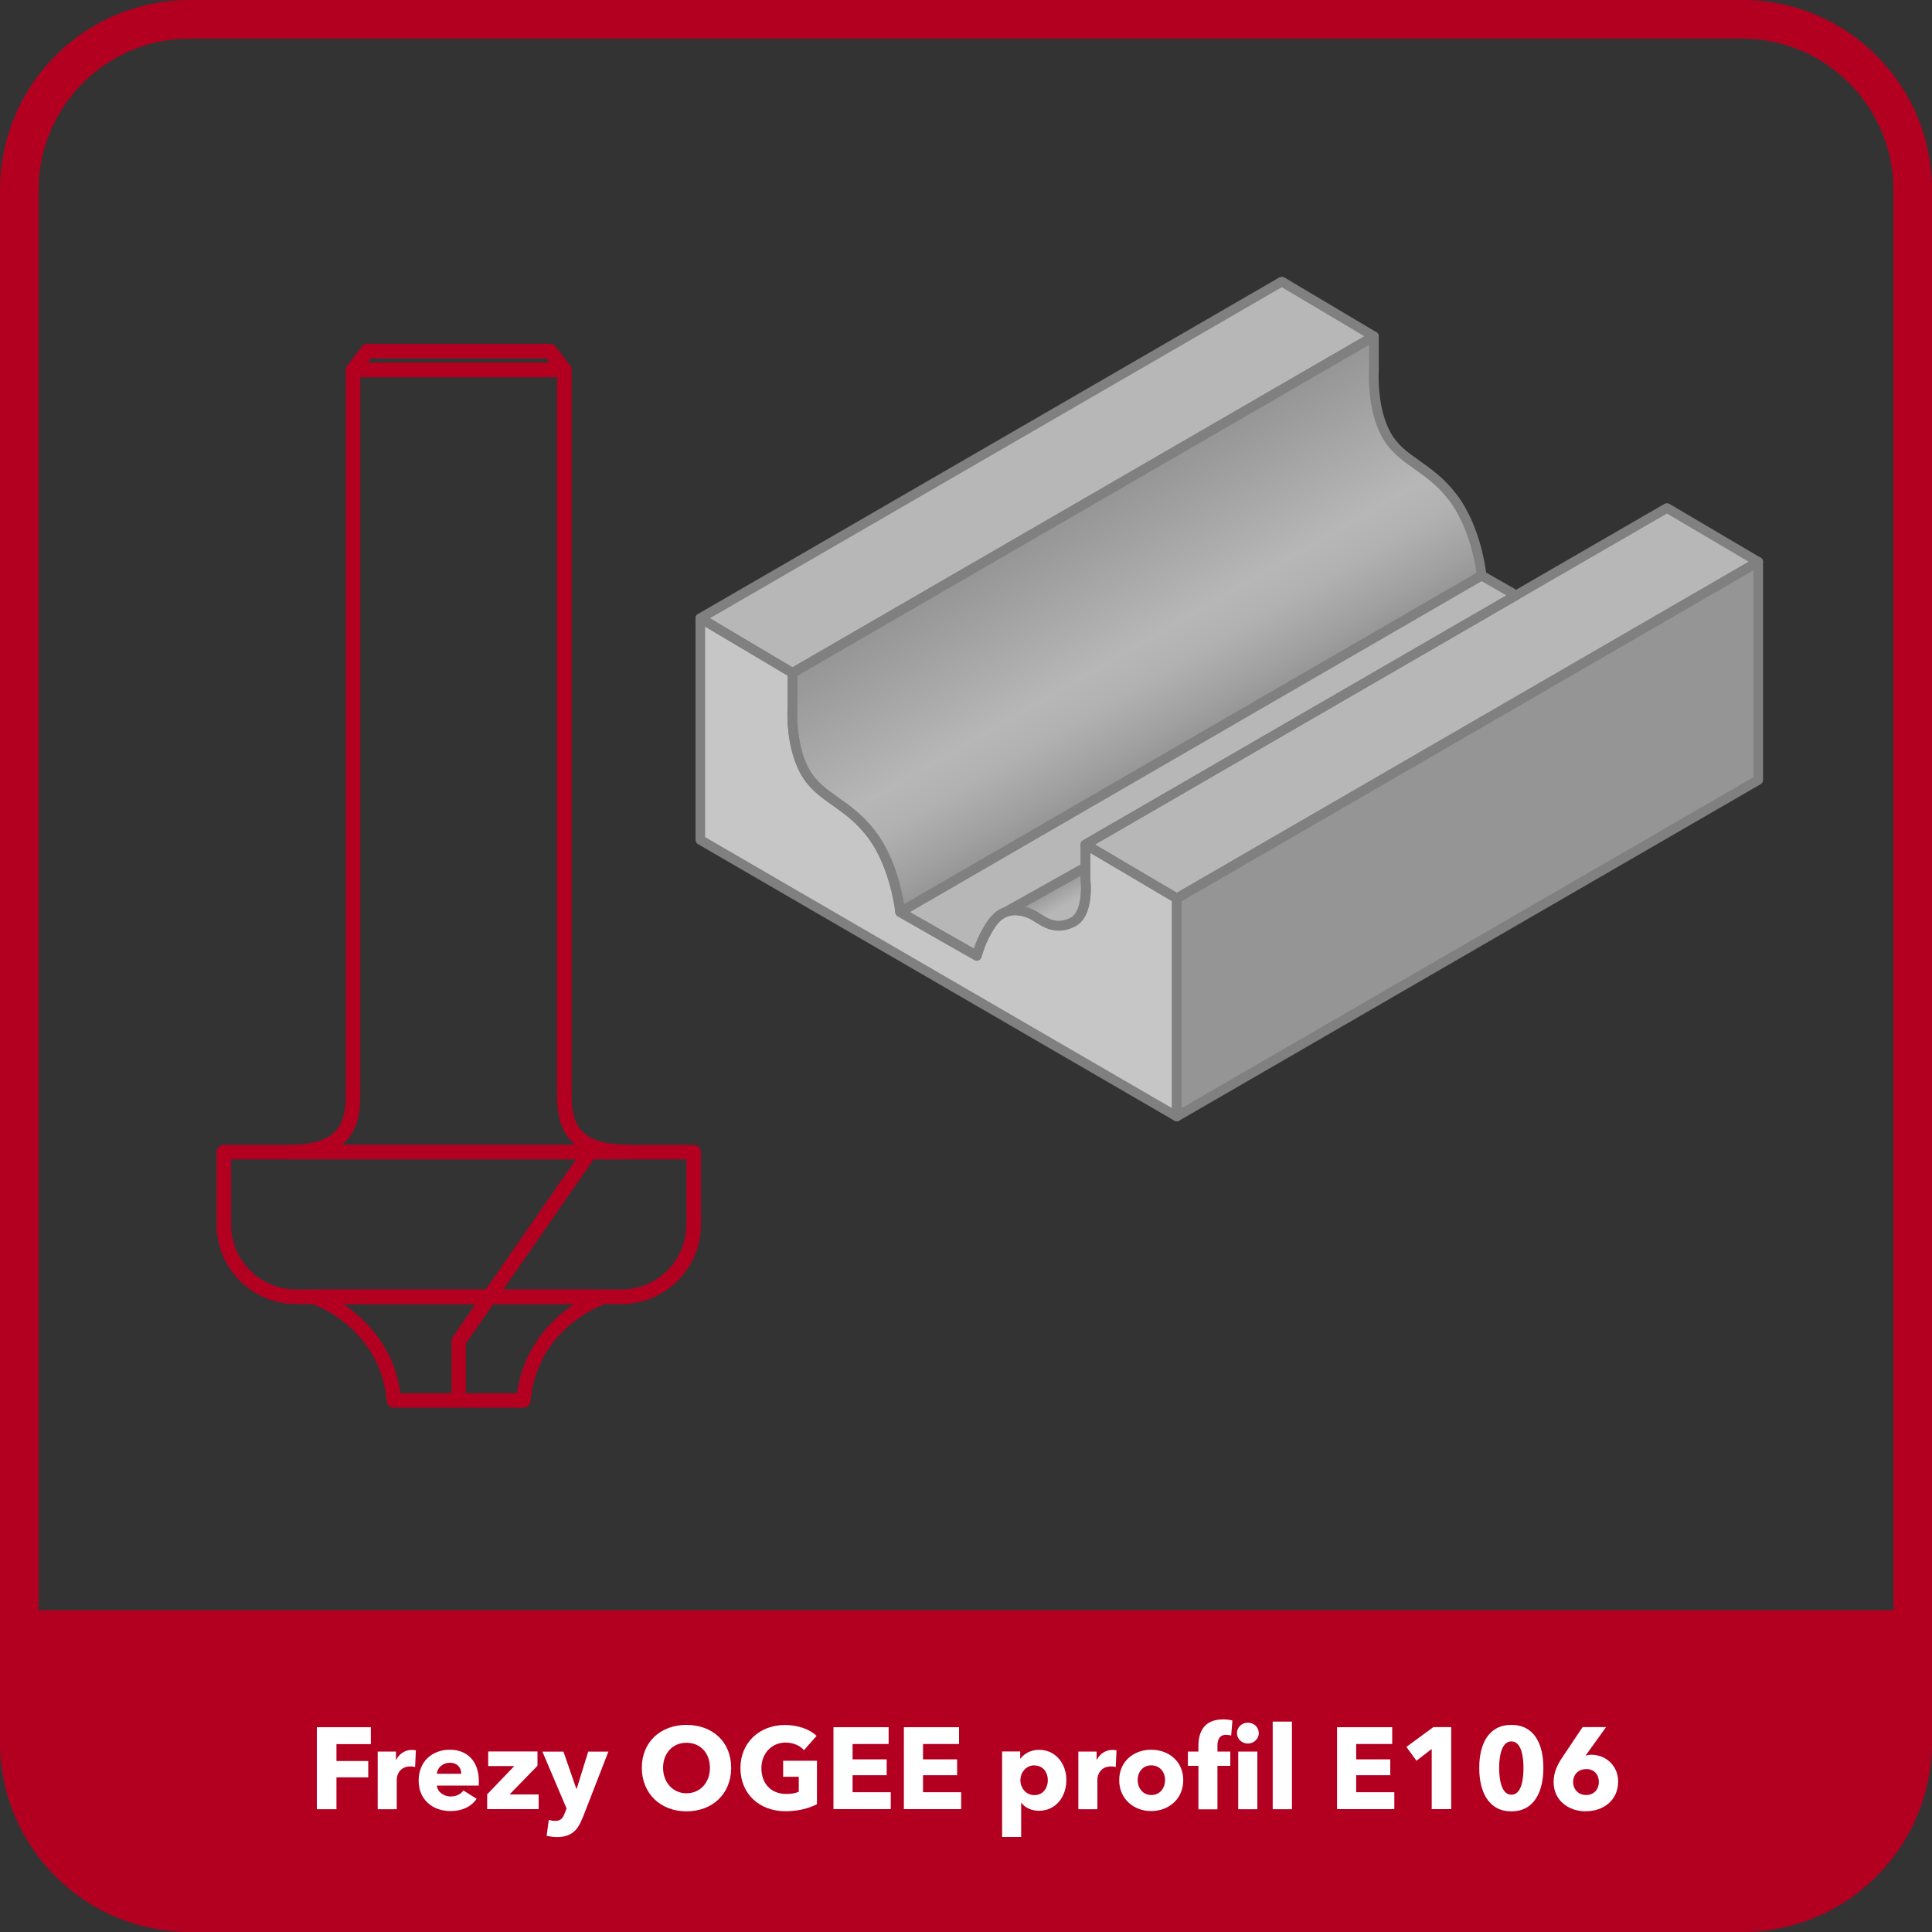 <?xml version="1.0" encoding="UTF-8"?><svg id="Warstwa_6" xmlns="http://www.w3.org/2000/svg" xmlns:xlink="http://www.w3.org/1999/xlink" viewBox="0 0 200 200"><rect x="0" y="0" width="200" height="200" fill="#333333" stroke="none"/><defs><style>.cls-1{fill:url(#Gradient_bez_nazwy_52);}.cls-1,.cls-2,.cls-3,.cls-4,.cls-5,.cls-6,.cls-7,.cls-8{stroke-width:0px;}.cls-2{fill:#b7b7b7;}.cls-3{fill:url(#Gradient_bez_nazwy_72);}.cls-4{fill:gray;}.cls-5{fill:#b30020;}.cls-6{fill:#fff;}.cls-7{fill:#c6c6c6;}.cls-8{fill:#959595;}</style><linearGradient id="Gradient_bez_nazwy_52" x1="110.39" y1="53.2" x2="123.93" y2="76.67" gradientUnits="userSpaceOnUse"><stop offset="0" stop-color="#959595"/><stop offset=".57" stop-color="#b7b7b7"/><stop offset=".71" stop-color="#b1b1b1"/><stop offset=".9" stop-color="#a0a0a0"/><stop offset="1" stop-color="#959595"/></linearGradient><linearGradient id="Gradient_bez_nazwy_72" x1="108.23" y1="92.04" x2="110.41" y2="95.83" gradientUnits="userSpaceOnUse"><stop offset="0" stop-color="#959595"/><stop offset=".57" stop-color="#b7b7b7"/></linearGradient></defs><path class="cls-5" d="m180.36,4c8.62,0,15.64,7.02,15.64,15.64v160.72c0,8.62-7.02,15.64-15.64,15.64H19.64c-8.62,0-15.64-7.02-15.64-15.64V19.64c0-8.62,7.02-15.64,15.64-15.64h160.72m0-4H19.64C8.79,0,0,8.79,0,19.64v160.72C0,191.21,8.79,200,19.64,200h160.72c10.85,0,19.64-8.79,19.64-19.64V19.64c0-10.85-8.79-19.64-19.64-19.64h0Z"/><path class="cls-5" d="m-.09,166.69h200.18v7.19c0,14.41-11.7,26.12-26.12,26.12H26.02C11.61,200-.09,188.3-.09,173.88v-7.19H-.09Z"/><path class="cls-6" d="m34.83,180.55v1.75h3.29v1.69h-3.29v3.3h-2.03v-8.49h5.59v1.75h-3.56Z"/><path class="cls-6" d="m42.97,182.92c-.18-.05-.35-.06-.5-.06-1.06,0-1.4.86-1.4,1.36v3.07h-1.97v-5.97h1.89v.86h.02c.3-.6.89-1.03,1.62-1.03.16,0,.32.01.42.05l-.08,1.73Z"/><path class="cls-6" d="m49.55,184.84h-4.33c.06.66.72,1.13,1.43,1.13.62,0,1.06-.26,1.32-.62l1.37.86c-.56.82-1.5,1.27-2.71,1.27-1.8,0-3.29-1.14-3.29-3.15s1.42-3.2,3.23-3.2,3,1.21,3,3.25c0,.16,0,.32-.01.47Zm-1.8-1.22c0-.62-.4-1.14-1.17-1.14s-1.31.53-1.36,1.14h2.53Z"/><path class="cls-6" d="m50.43,187.29v-1.54l2.81-2.93h-2.7v-1.51h5.1v1.48l-2.89,2.97h3.01v1.52h-5.33Z"/><path class="cls-6" d="m60.3,188.19c-.48,1.25-1.13,1.98-2.63,1.98-.37,0-.79-.06-1.08-.13l.22-1.65c.19.06.44.11.64.11.61,0,.82-.29,1.01-.8l.19-.49-2.5-5.88h2.18l1.33,3.84h.04l1.19-3.84h2.09l-2.67,6.87Z"/><path class="cls-6" d="m71.06,187.51c-2.65,0-4.62-1.82-4.62-4.51s1.97-4.44,4.62-4.44,4.63,1.71,4.63,4.44-1.97,4.51-4.63,4.51Zm0-7.1c-1.44,0-2.42,1.1-2.42,2.59s1,2.64,2.42,2.64,2.43-1.1,2.43-2.64-1-2.59-2.43-2.59Z"/><path class="cls-6" d="m81.32,187.5c-2.71,0-4.67-1.8-4.67-4.47s2.01-4.46,4.61-4.46c1.33,0,2.57.44,3.27,1.13l-1.3,1.48c-.4-.46-1.08-.79-1.91-.79-1.44,0-2.5,1.13-2.5,2.65s.92,2.67,2.59,2.67c.48,0,.92-.07,1.28-.23v-1.55h-1.62v-1.66h3.5v4.5c-.83.43-1.97.73-3.27.73Z"/><path class="cls-6" d="m86.28,187.29v-8.49h5.71v1.74h-3.73v1.59h3.53v1.64h-3.53v1.76h3.95v1.75h-5.92Z"/><path class="cls-6" d="m93.57,187.29v-8.49h5.71v1.74h-3.73v1.59h3.53v1.64h-3.53v1.76h3.95v1.75h-5.92Z"/><path class="cls-6" d="m107.54,187.45c-.73,0-1.44-.31-1.81-.83h-.02v3.54h-1.97v-8.85h1.87v.73h.04c.36-.48,1.03-.9,1.91-.9,1.74,0,2.83,1.46,2.83,3.13s-1.04,3.18-2.84,3.18Zm-.47-4.7c-.89,0-1.44.78-1.44,1.54s.55,1.54,1.44,1.54c.94,0,1.4-.77,1.4-1.55s-.47-1.52-1.4-1.52Z"/><path class="cls-6" d="m115.5,182.92c-.18-.05-.35-.06-.5-.06-1.06,0-1.4.86-1.4,1.36v3.07h-1.97v-5.97h1.89v.86h.02c.3-.6.89-1.03,1.62-1.03.16,0,.32.01.42.05l-.08,1.73Z"/><path class="cls-6" d="m119.17,187.48c-1.8,0-3.31-1.25-3.31-3.2s1.51-3.15,3.31-3.15,3.32,1.2,3.32,3.15-1.51,3.2-3.32,3.2Zm0-4.73c-.92,0-1.4.75-1.4,1.52s.49,1.55,1.42,1.55,1.42-.78,1.42-1.55-.5-1.52-1.43-1.52Z"/><path class="cls-6" d="m127.45,179.67c-.14-.05-.35-.08-.54-.08-.72,0-.88.58-.88,1.13v.6h1.33v1.48h-1.33v4.5h-1.97v-4.5h-1.09v-1.48h1.09v-.58c0-1.46.58-2.75,2.57-2.75.33,0,.68.04.95.12l-.13,1.56Zm1.73.82c-.64,0-1.13-.49-1.13-1.08s.49-1.08,1.13-1.08,1.13.48,1.13,1.08-.52,1.08-1.13,1.08Zm-1,6.8v-5.97h1.98v5.97h-1.98Z"/><path class="cls-6" d="m131.75,187.29v-9.07h1.99v9.07h-1.99Z"/><path class="cls-6" d="m138.41,187.29v-8.49h5.71v1.74h-3.73v1.59h3.53v1.64h-3.53v1.76h3.95v1.75h-5.92Z"/><path class="cls-6" d="m148.21,187.29v-6.24l-1.58,1.22-1.04-1.43,2.79-2.05h1.85v8.49h-2.02Z"/><path class="cls-6" d="m156.46,187.51c-2.41,0-3.33-2.09-3.33-4.5s.92-4.45,3.33-4.45,3.31,2.05,3.31,4.45-.91,4.5-3.31,4.5Zm0-7.24c-1.07,0-1.27,1.68-1.27,2.75s.2,2.77,1.27,2.77,1.25-1.68,1.25-2.77-.19-2.75-1.25-2.75Z"/><path class="cls-6" d="m164.18,187.51c-1.85,0-3.35-1.17-3.35-3.03,0-1.01.38-1.79.95-2.63l2.05-3.06h2.43l-2.09,2.9-.04.06c.16-.06.41-.1.6-.1,1.49,0,2.78,1.12,2.78,2.77,0,1.93-1.51,3.08-3.35,3.08Zm.01-4.37c-.79,0-1.34.55-1.34,1.34,0,.73.53,1.34,1.33,1.34s1.33-.55,1.33-1.36-.53-1.33-1.32-1.33Z"/><path class="cls-5" d="m58.42,39.05h-21.87c-.29,0-.55-.16-.67-.42-.13-.26-.1-.56.08-.79l1.48-1.95c.14-.19.36-.3.6-.3h18.9c.23,0,.46.11.6.3l1.48,1.95c.17.23.2.53.08.79-.13.26-.39.42-.67.42Zm-20.36-1.5h18.84l-.34-.45h-18.16l-.34.45Z"/><path class="cls-5" d="m65.09,120.01H29.88c-.41,0-.75-.34-.75-.75s.34-.75.75-.75c4.93,0,5.92-1.96,5.92-5.11V38.3c0-.41.34-.75.75-.75h21.87c.41,0,.75.34.75.75v75.09c0,3.16.99,5.11,5.92,5.11.41,0,.75.34.75.75s-.34.75-.75.75Zm-29.68-1.5h24.15c-1.6-1.31-1.89-3.29-1.89-5.11V39.05h-20.37v74.34c0,1.82-.29,3.8-1.89,5.11Z"/><path class="cls-5" d="m64.33,135H30.65c-4.54,0-8.23-3.69-8.23-8.23v-7.5c0-.41.34-.75.75-.75h48.64c.41,0,.75.34.75.75v7.5c0,4.54-3.69,8.23-8.23,8.23Zm-40.41-14.99v6.75c0,3.71,3.02,6.73,6.73,6.73h33.68c3.71,0,6.73-3.02,6.73-6.73v-6.75H23.92Z"/><path class="cls-5" d="m54.19,145.73h-13.4c-.39,0-.71-.3-.75-.68-.68-7.59-7.48-9.99-7.77-10.09-.35-.12-.56-.47-.5-.83s.37-.63.74-.63h29.94c.37,0,.68.27.74.63s-.15.71-.5.83c-.29.1-7.09,2.5-7.77,10.09-.04.39-.36.68-.75.68Zm-12.73-1.5h12.06c.67-4.83,3.64-7.7,5.92-9.23h-23.91c2.29,1.53,5.26,4.41,5.92,9.23Z"/><path class="cls-5" d="m48.24,144.98h-1.5v-6.15c0-.15.05-.3.13-.43l13.58-19.57,1.23.86-13.45,19.38v5.92Z"/><path class="cls-7" d="m121.82,93v22.58l-49.32-28.63v-22.96l9.54,5.67v3.5s-.28,3.78,1.23,6.61c1.51,2.84,4.34,3.21,6.9,6.52,2.55,3.31,3.02,8.13,3.02,8.13l7.94,4.53s.36-1.61,1.51-3.31c.44-.65.94-1.03,1.46-1.22l.04-.02c1.15-.42,2.38.05,3.09.5,1.04.66,2.12,1.41,3.82.56,1.7-.85,1.32-4.35,1.32-4.35v-3.69l9.45,5.58Z"/><polygon class="cls-2" points="142.23 34.82 132.69 40.34 82.04 69.66 72.5 63.99 132.69 29.15 142.23 34.82"/><polygon class="cls-8" points="182.01 58.16 182.01 80.75 121.82 115.58 121.82 93 162.52 69.44 182.01 58.16"/><path class="cls-1" d="m153.38,59.58l-3.93,2.27-56.26,32.57s-.47-4.82-3.02-8.13c-2.56-3.31-5.39-3.68-6.9-6.52-1.51-2.83-1.23-6.61-1.23-6.61v-3.5l50.65-29.32,9.54-5.52v3.5s-.28,3.78,1.23,6.61c1.51,2.84,4.35,3.22,6.9,6.52,2.55,3.31,3.02,8.13,3.02,8.13Z"/><polygon class="cls-2" points="182.01 58.16 162.52 69.44 121.82 93 112.37 87.42 153 63.91 156.95 61.62 172.56 52.59 182.01 58.16"/><path class="cls-3" d="m111.05,95.46c-1.7.85-2.78.1-3.82-.56-.71-.45-1.94-.92-3.09-.5l8.23-4.61v1.32s.38,3.5-1.32,4.35Z"/><path class="cls-2" d="m156.95,61.62l-3.95,2.29-40.63,23.51v2.37l-8.23,4.61-.04.02c-.52.19-1.02.57-1.46,1.22-1.15,1.7-1.51,3.31-1.51,3.31l-7.94-4.53,56.26-32.57,3.93-2.27,3.57,2.04Z"/><path class="cls-4" d="m121.82,116.08c-.09,0-.17-.02-.25-.07l-49.32-28.63c-.15-.09-.25-.25-.25-.43v-22.96c0-.18.1-.35.25-.43s.35-.09.5,0l9.54,5.67c.15.09.24.25.24.43v3.5c0,.07-.25,3.71,1.17,6.37.73,1.38,1.81,2.14,3.06,3.02,1.18.84,2.53,1.79,3.8,3.43,2.3,2.98,2.95,7.05,3.09,8.13l7.17,4.09c.22-.65.64-1.73,1.4-2.84.47-.69,1.04-1.17,1.7-1.41,1.61-.59,3.14.25,3.57.53l.1.06c.99.63,1.84,1.17,3.23.47,1.13-.57,1.14-2.97,1.05-3.85v-3.74c0-.18.09-.35.25-.43.16-.09.35-.09.5,0l9.45,5.58c.15.09.25.25.25.43v22.58c0,.18-.1.34-.25.43-.08.04-.16.07-.25.07Zm-48.82-29.42l48.32,28.05v-21.43l-8.45-4.99v2.81c.04.34.36,3.82-1.6,4.8-1.9.95-3.18.13-4.21-.52l-.1-.06c-.69-.44-1.75-.78-2.65-.45-.5.19-.91.53-1.26,1.05-1.08,1.59-1.43,3.12-1.44,3.14-.04.15-.14.28-.29.35-.15.07-.31.06-.45-.02l-7.94-4.53c-.14-.08-.23-.22-.25-.39,0-.05-.49-4.72-2.92-7.87-1.18-1.53-2.4-2.39-3.58-3.23-1.3-.92-2.52-1.78-3.36-3.37-1.56-2.92-1.3-6.72-1.29-6.88v-3.18s-8.54-5.08-8.54-5.08v21.79Z"/><path class="cls-4" d="m82.04,70.16c-.09,0-.18-.02-.26-.07l-9.54-5.67c-.15-.09-.25-.26-.24-.43s.1-.34.25-.43l60.19-34.84c.16-.09.35-.09.51,0l9.54,5.67c.15.09.25.26.24.43s-.1.34-.25.43l-60.19,34.84c-.08.04-.16.07-.25.07Zm-8.55-6.16l8.55,5.08,59.2-34.27-8.55-5.08-59.2,34.27Z"/><path class="cls-4" d="m121.82,116.08c-.09,0-.17-.02-.25-.07-.15-.09-.25-.25-.25-.43v-22.58c0-.18.09-.34.25-.43l60.19-34.84c.15-.09.34-.09.5,0,.15.09.25.25.25.43v22.59c0,.18-.09.34-.25.43l-60.19,34.83c-.08.04-.16.07-.25.07Zm.5-22.79v21.42l59.19-34.25v-21.43l-59.19,34.26Z"/><path class="cls-4" d="m93.19,94.92c-.08,0-.16-.02-.23-.06-.15-.08-.25-.23-.27-.4,0-.05-.49-4.72-2.92-7.87-1.18-1.53-2.4-2.39-3.58-3.23-1.3-.92-2.52-1.78-3.36-3.37-1.56-2.92-1.3-6.72-1.29-6.88v-3.46c0-.18.09-.34.25-.43l60.19-34.84c.15-.09.34-.09.5,0,.15.09.25.25.25.43v3.5c0,.07-.25,3.71,1.17,6.37.73,1.38,1.81,2.14,3.06,3.02,1.18.84,2.53,1.79,3.79,3.43,2.61,3.39,3.1,8.18,3.12,8.39.02.2-.08.38-.25.48l-3.93,2.27-56.26,32.57c-.08.04-.16.07-.25.07Zm-10.65-24.97v3.21c0,.07-.25,3.71,1.17,6.37.73,1.38,1.81,2.14,3.06,3.02,1.18.84,2.53,1.79,3.8,3.43,2.03,2.63,2.78,6.11,3.02,7.63l59.26-34.3c-.16-1.11-.82-4.88-2.88-7.56-1.17-1.52-2.4-2.38-3.58-3.22-1.3-.92-2.52-1.79-3.37-3.37-1.56-2.92-1.3-6.72-1.29-6.88v-2.6s-59.19,34.26-59.19,34.26Z"/><path class="cls-4" d="m121.82,93.5c-.09,0-.18-.02-.25-.07l-9.45-5.58c-.15-.09-.25-.26-.25-.43,0-.18.1-.34.25-.43l60.19-34.83c.15-.09.35-.09.5,0l9.45,5.57c.15.09.25.25.25.43s-.1.34-.25.43l-60.19,34.84c-.08.04-.16.07-.25.07Zm-8.46-6.08l8.46,5,59.2-34.27-8.46-4.99-59.2,34.26Z"/><path class="cls-4" d="m109.6,96.34c-1.03,0-1.84-.51-2.53-.96l-.1-.06c-.69-.44-1.75-.78-2.65-.45-.24.09-.52-.02-.63-.26-.11-.24-.02-.52.21-.64l8.23-4.61c.16-.09.34-.08.5,0,.15.09.25.25.25.43v1.32c.04.34.36,3.82-1.6,4.8h0c-.62.31-1.18.43-1.68.43Zm-3.49-2.47c.66.17,1.17.46,1.39.61l.1.06c.99.63,1.84,1.17,3.23.47,1.13-.57,1.14-2.97,1.05-3.85v-.52s-5.77,3.23-5.77,3.23Z"/><path class="cls-4" d="m101.13,99.45c-.09,0-.17-.02-.25-.07l-7.94-4.53c-.16-.09-.25-.25-.25-.43,0-.18.09-.34.25-.43l60.19-34.84c.15-.09.34-.09.5,0l3.57,2.04c.16.09.25.25.25.43s-.09.34-.25.43l-44.33,25.66v2.08c0,.18-.1.35-.26.44l-8.23,4.61s-.09.04-.11.05c-.46.17-.87.51-1.22,1.03-1.08,1.59-1.43,3.12-1.44,3.14-.04.15-.14.28-.29.35-.07.03-.13.04-.2.04Zm-6.94-5.03l6.63,3.78c.22-.65.64-1.73,1.4-2.84.47-.69,1.04-1.17,1.7-1.41l7.94-4.45v-2.08c0-.18.09-.34.25-.43l43.83-25.36-2.57-1.47-3.68,2.13-55.51,32.13Z"/></svg>